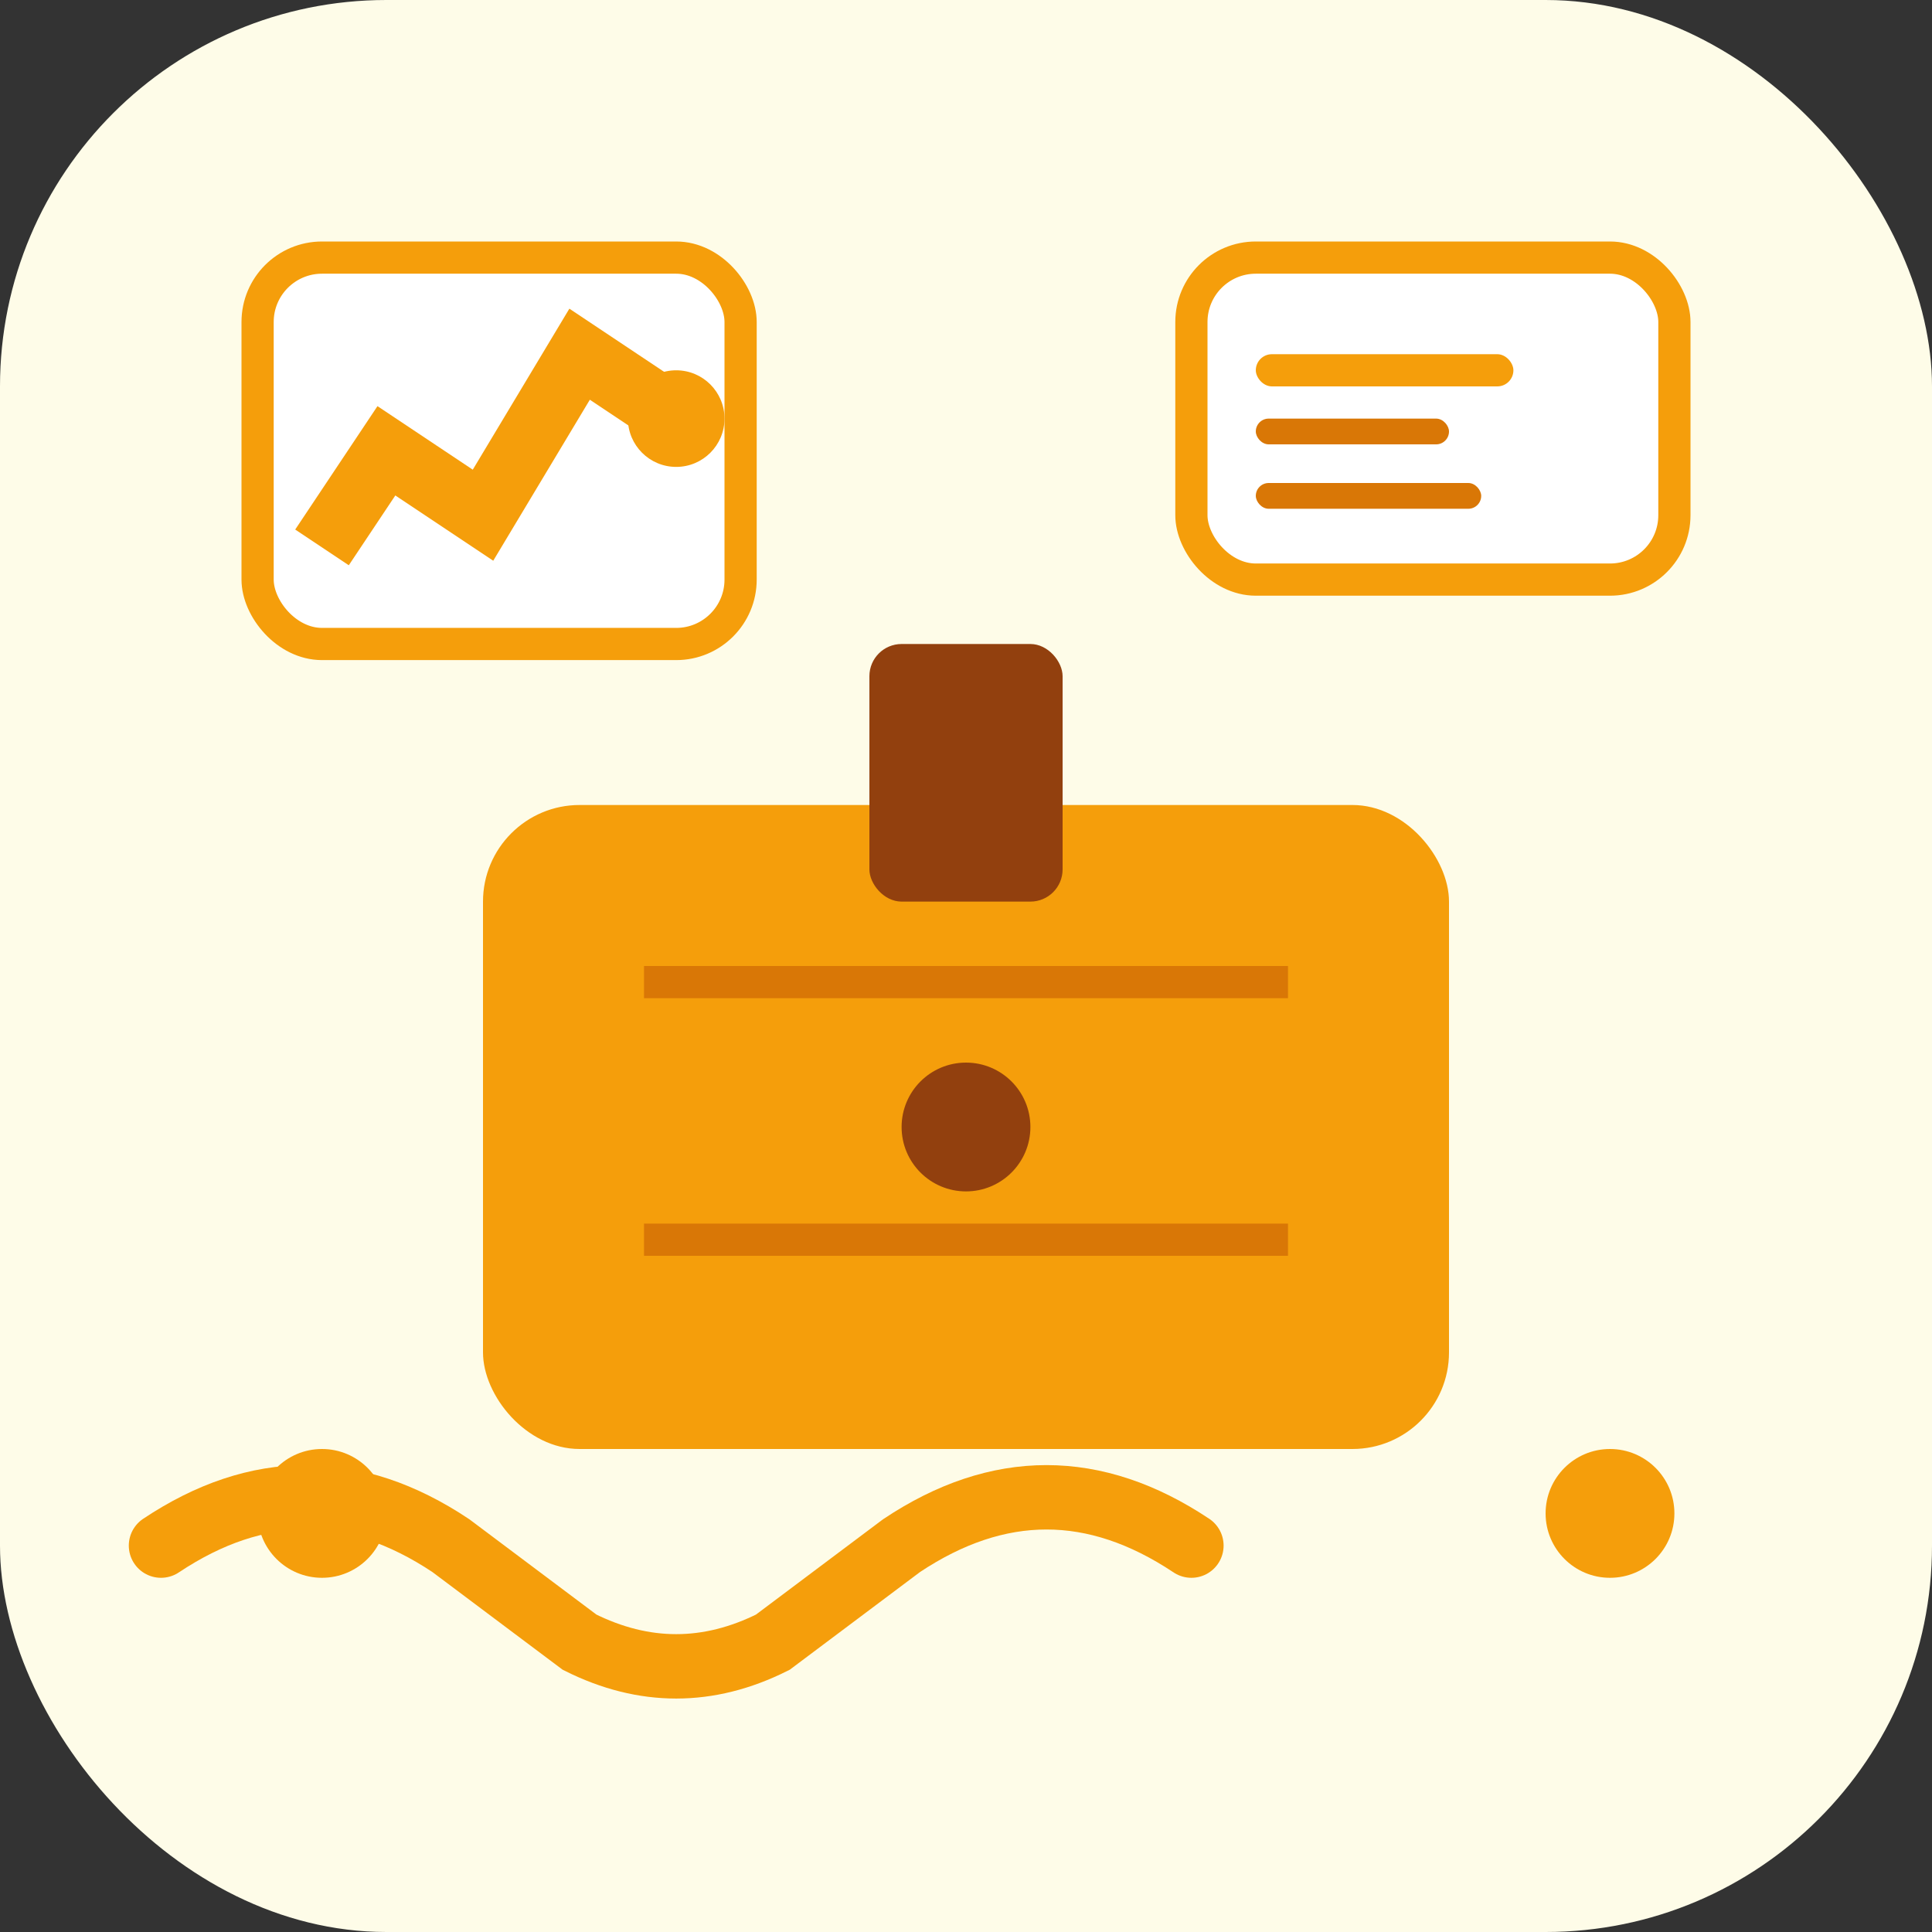 <svg width="60" height="60" viewBox="0 0 60 60" fill="none" xmlns="http://www.w3.org/2000/svg">
  <rect x="0" y="0" width="60" height="60" fill="#333333" stroke="none"/>
  <!-- Background -->
  <rect width="60" height="60" rx="12" fill="#fefce8"/>
  
  <!-- Briefcase -->
  <rect x="15" y="25" width="30" height="20" rx="3" fill="#f59e0b"/>
  <rect x="27" y="20" width="6" height="8" rx="1" fill="#92400e"/>
  
  <!-- Briefcase Details -->
  <circle cx="30" cy="35" r="2" fill="#92400e"/>
  <rect x="20" y="30" width="20" height="1" fill="#d97706"/>
  <rect x="20" y="38" width="20" height="1" fill="#d97706"/>
  
  <!-- Business Graph -->
  <rect x="8" y="8" width="15" height="12" rx="2" fill="#ffffff" stroke="#f59e0b" stroke-width="1"/>
  <polyline points="10,17 12,14 15,16 18,11 21,13" stroke="#f59e0b" stroke-width="2" fill="none"/>
  <circle cx="21" cy="13" r="1.5" fill="#f59e0b"/>
  
  <!-- Business Card -->
  <rect x="37" y="8" width="15" height="10" rx="2" fill="#ffffff" stroke="#f59e0b" stroke-width="1"/>
  <rect x="39" y="11" width="8" height="1" rx="0.5" fill="#f59e0b"/>
  <rect x="39" y="13" width="6" height="0.8" rx="0.4" fill="#d97706"/>
  <rect x="39" y="15" width="7" height="0.8" rx="0.4" fill="#d97706"/>
  
  <!-- Handshake Icon -->
  <path d="M5 48c3-2 6-2 9 0l4 3c2 1 4 1 6 0l4-3c3-2 6-2 9 0" stroke="#f59e0b" stroke-width="2" stroke-linecap="round"/>
  <circle cx="10" cy="47" r="2" fill="#f59e0b"/>
  <circle cx="50" cy="47" r="2" fill="#f59e0b"/>
</svg>
